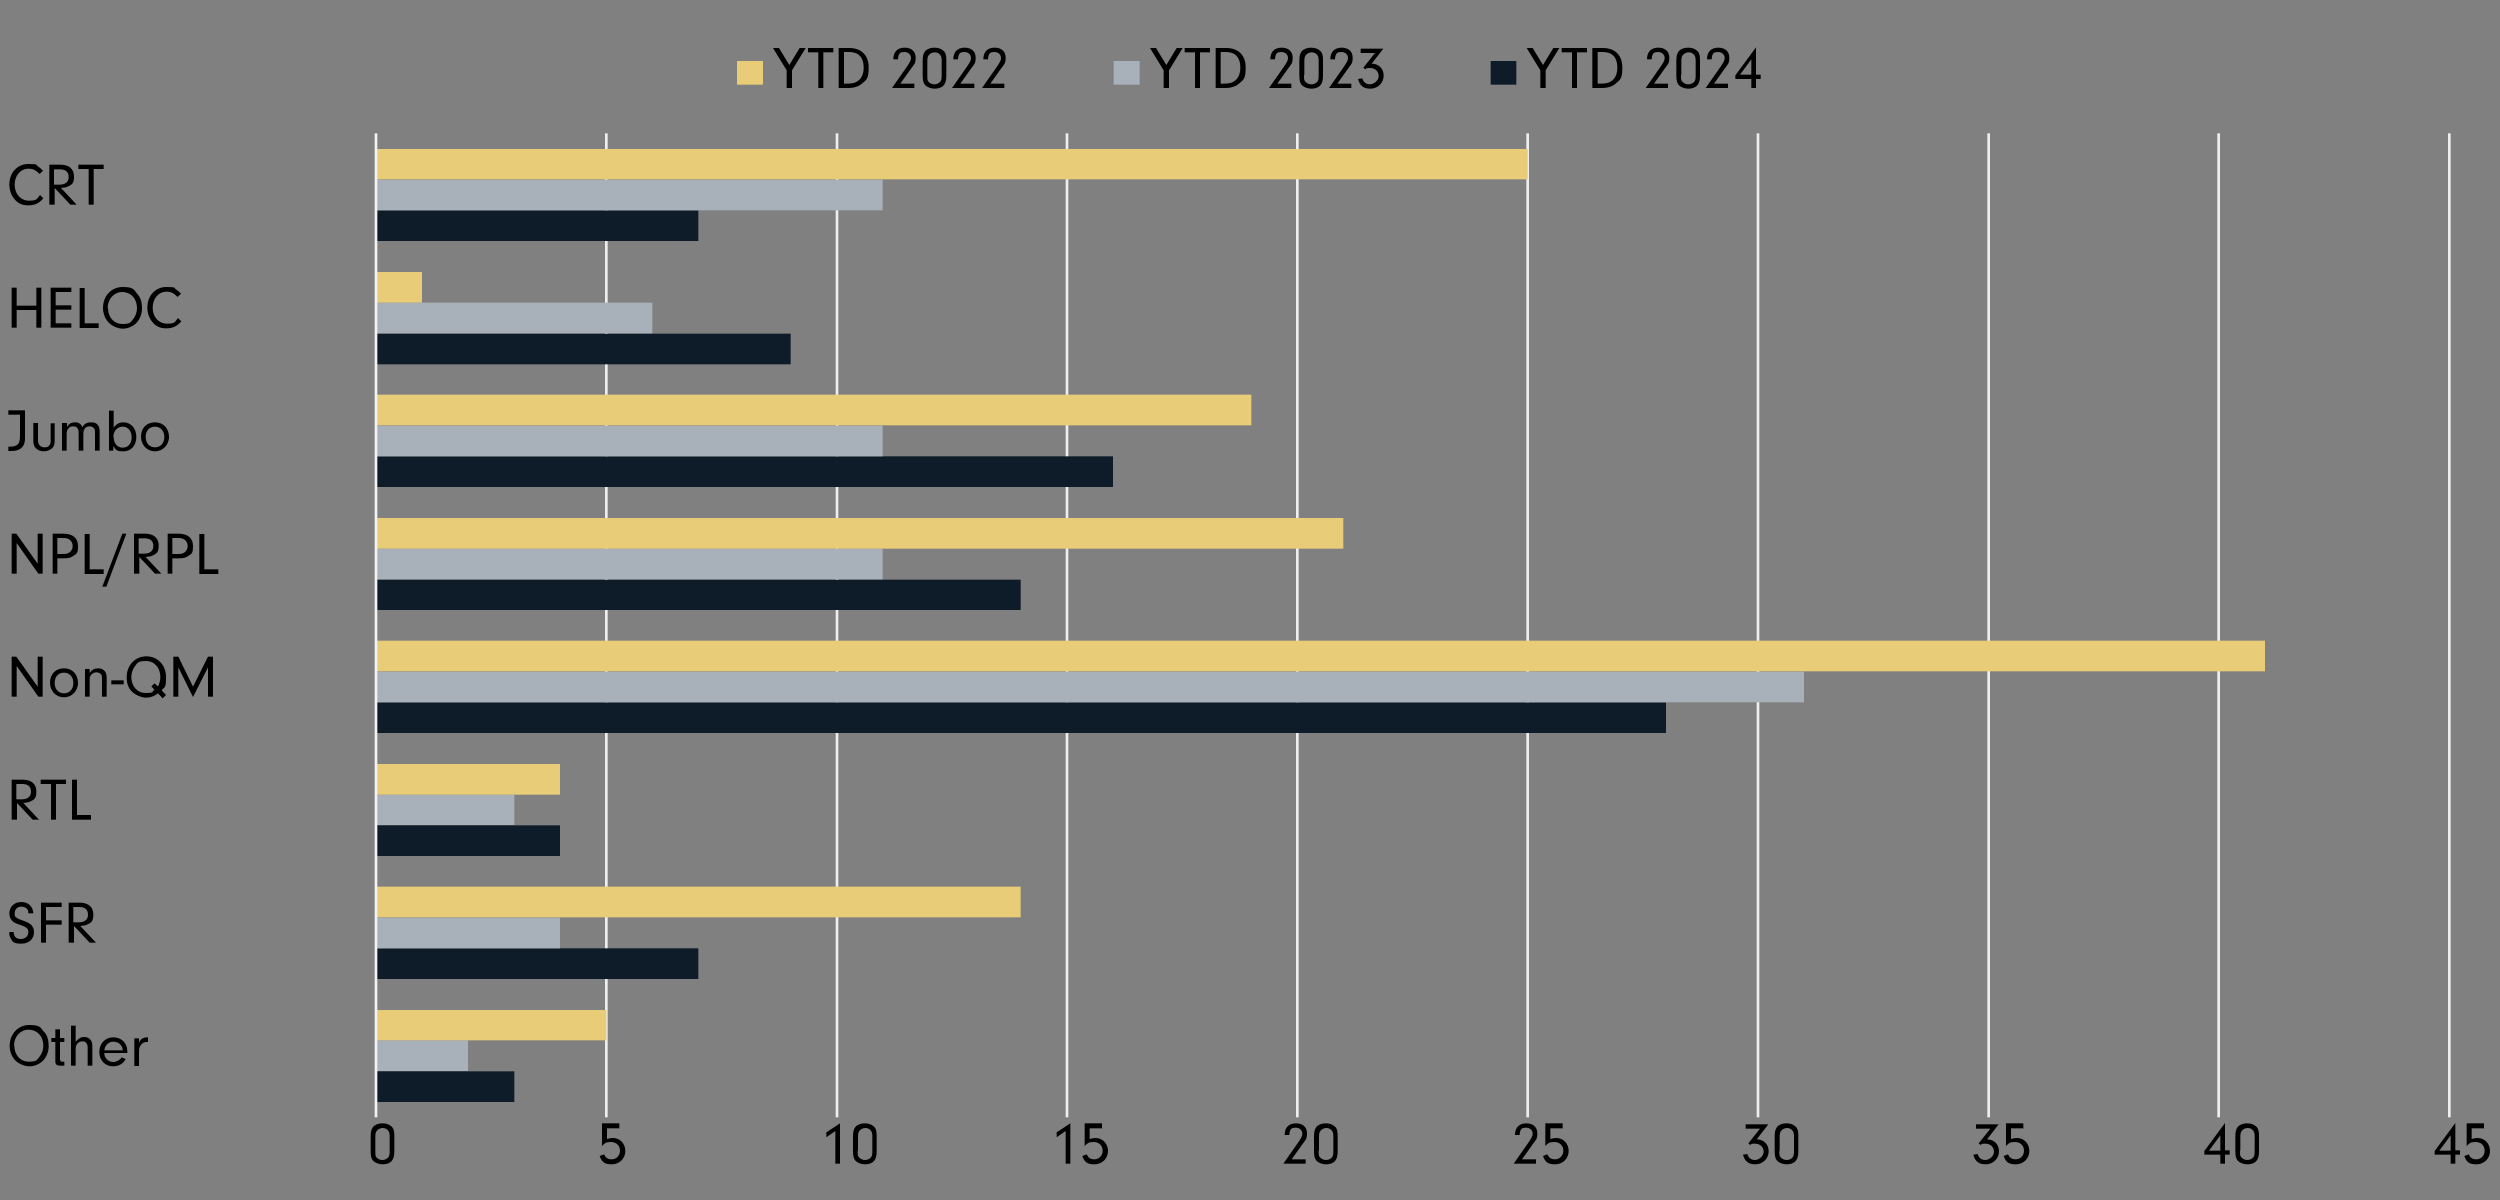 <?xml version="1.0" encoding="UTF-8"?>
<svg xmlns="http://www.w3.org/2000/svg" version="1.1" viewBox="0 0 750 360">
  <rect x="0" y="0" width="750" height="360" fill="#808080" stroke="none"/>
  <defs>
    <style>
      .cls-1, .cls-2 {
        fill: #0d1c28;
      }

      .cls-3 {
        stroke: #edeef0;
      }

      .cls-3, .cls-4 {
        fill: none;
        stroke-linejoin: round;
        stroke-width: .8px;
      }

      .cls-2, .cls-5, .cls-6 {
        fill-rule: evenodd;
      }

      .cls-7, .cls-6 {
        fill: #e8cc78;
      }

      .cls-4 {
        stroke: #f2f2f3;
      }

      .cls-5, .cls-8 {
        fill: #a8b0ba;
      }
    </style>
  </defs>
  <!-- Generator: Adobe Illustrator 28.7.1, SVG Export Plug-In . SVG Version: 1.2.0 Build 142)  -->
  <g>
    <g id="Layer_1">
      <path class="cls-3" d="M181.9,40v295.2M251.1,40v295.2M320.1,40v295.2M389.2,40v295.2M458.3,40v295.2M527.4,40v295.2M596.6,40v295.2M665.6,40v295.2M734.8,40v295.2"/>
      <path class="cls-1" d="M154.3,330.6h-41.5v-9.2h41.5v9.2h0ZM209.5,293.7h-96.7v-9.2h96.7v9.2h0ZM168,256.8h-55.2v-9.2h55.2v9.2h0ZM499.8,219.9H112.8v-9.2h387v9.2h0ZM306.2,183H112.8v-9.1h193.4v9.1h0ZM334,146.1H112.8v-9.2h221.1v9.2h0ZM237.2,109.3h-124.4v-9.2h124.4v9.2h0ZM209.5,72.3h-96.7v-9.2h96.7v9.2h0Z"/>
      <path class="cls-8" d="M140.4,321.3h-27.6v-9.2h27.6v9.2h0ZM168,284.5h-55.2v-9.2h55.2v9.2h0ZM154.3,247.5h-41.5v-9.1h41.5v9.1h0ZM541.3,210.7H112.8v-9.2h428.4v9.2h0ZM264.8,173.8H112.8v-9.2h152v9.2h0ZM264.8,136.9H112.8v-9.2h152v9.2h0ZM195.7,100h-82.9v-9.2h82.9v9.2h0ZM264.8,63.1H112.8v-9.2h152v9.2h0Z"/>
      <path class="cls-7" d="M181.9,312.1h-69.1v-9.1h69.1v9.1h0ZM306.2,275.2H112.8v-9.2h193.4v9.2h0ZM168,238.4h-55.2v-9.2h55.2v9.2h0ZM679.5,201.4H112.8v-9.2h566.7v9.2h0ZM403,164.6H112.8v-9.2h290.2v9.2h0ZM375.4,127.6H112.8v-9.2h262.6v9.2h0ZM126.6,90.8h-13.7v-9.2h13.7v9.2h0ZM458.3,53.8H112.8v-9.1h345.5v9.1h0Z"/>
      <line class="cls-4" x1="112.8" y1="335.2" x2="112.8" y2="40"/>
      <path d="M118.3,345.5c0,1.4-.3,2.2-.8,2.8-.6.7-1.6,1-2.7,1s-2.1-.4-2.8-1c-.6-.7-.8-1.3-.8-3.2v-4c0-1.6.2-2.3.7-3,.6-.7,1.6-1.1,2.8-1.1s2,.3,2.7.9c.7.6.9,1.4.9,2.8v4.8ZM112.6,345.2c0,1.4,0,1.6.4,2.1.4.4,1,.7,1.7.7s1.4-.3,1.8-.8c.3-.4.4-.9.4-1.8v-4.6c0-.9-.2-1.4-.6-1.8-.4-.4-.9-.6-1.5-.6s-1.4.3-1.8.9c-.3.4-.4.8-.4,1.9v4Z"/>
      <path d="M186,338.5h-3.9v3.2c.6-.2,1.2-.3,1.8-.3,2.1,0,3.7,1.7,3.7,3.9s-1.7,4-4.1,4-3-.9-3.6-2.5l1.3-.5c.3.5.4.7.6.9.4.4,1,.6,1.7.6,1.4,0,2.5-1.1,2.5-2.6s-1.1-2.6-2.7-2.6-1.9.4-2.7,1.2v-6.8h5.2v1.4Z"/>
      <g>
        <path d="M247.9,341.1v-1.4l4.1-2.7v12.1h-1.4v-9.8l-2.6,1.8Z"/>
        <path d="M263,345.5c0,1.4-.3,2.2-.8,2.8-.6.7-1.6,1-2.7,1s-2.1-.4-2.8-1c-.6-.7-.8-1.3-.8-3.2v-4c0-1.6.2-2.3.7-3,.6-.7,1.6-1.1,2.8-1.1s2,.3,2.7.9c.7.6.9,1.4.9,2.8v4.8ZM257.3,345.2c0,1.4,0,1.6.5,2.1.4.4,1,.7,1.7.7s1.4-.3,1.8-.8c.3-.4.4-.9.4-1.8v-4.6c0-.9-.2-1.4-.6-1.8-.4-.4-.9-.6-1.5-.6s-1.4.3-1.8.9c-.3.4-.4.8-.4,1.9v4Z"/>
      </g>
      <g>
        <path d="M317,341.1v-1.4l4.1-2.7v12.1h-1.4v-9.8l-2.6,1.8Z"/>
        <path d="M330.8,338.5h-3.9v3.2c.6-.2,1.2-.3,1.8-.3,2.1,0,3.7,1.7,3.7,3.9s-1.7,4-4.1,4-3-.9-3.6-2.5l1.3-.5c.3.5.4.7.6.9.4.4,1,.6,1.7.6,1.4,0,2.5-1.1,2.5-2.6s-1.1-2.6-2.7-2.6-1.9.4-2.7,1.2v-6.8h5.2v1.4Z"/>
      </g>
      <g>
        <path d="M391.7,347.8v1.3h-6.7l4.2-6c1.2-1.7,1.5-2.3,1.5-3,0-1-.8-1.8-2-1.8s-1.5.4-1.7,1c-.1.3-.2.6-.2,1.2h-1.4c0-2.3,1.3-3.5,3.4-3.5s3.3,1.2,3.3,3-.4,1.9-1.4,3.3l-3.2,4.5h4.2Z"/>
        <path d="M401.3,345.5c0,1.4-.3,2.2-.8,2.8-.6.7-1.6,1-2.7,1s-2.1-.4-2.8-1c-.6-.7-.8-1.3-.8-3.2v-4c0-1.6.2-2.3.7-3,.6-.7,1.6-1.1,2.8-1.1s2,.3,2.7.9c.7.6.9,1.4.9,2.8v4.8ZM395.6,345.2c0,1.4,0,1.6.5,2.1.4.4,1,.7,1.7.7s1.4-.3,1.8-.8c.3-.4.4-.9.4-1.8v-4.6c0-.9-.2-1.4-.6-1.8-.4-.4-.9-.6-1.5-.6s-1.4.3-1.8.9c-.3.4-.4.8-.4,1.9v4Z"/>
      </g>
      <g>
        <path d="M460.8,347.8v1.3h-6.7l4.2-6c1.2-1.7,1.5-2.3,1.5-3,0-1-.8-1.8-2-1.8s-1.5.4-1.7,1c-.1.3-.2.6-.2,1.2h-1.4c0-2.3,1.3-3.5,3.4-3.5s3.3,1.2,3.3,3-.4,1.9-1.4,3.3l-3.2,4.5h4.2Z"/>
        <path d="M469,338.5h-3.9v3.2c.6-.2,1.2-.3,1.8-.3,2.1,0,3.7,1.7,3.7,3.9s-1.7,4-4.1,4-3-.9-3.6-2.5l1.3-.5c.3.5.4.7.6.9.4.4,1,.6,1.7.6,1.4,0,2.5-1.1,2.5-2.6s-1.1-2.6-2.7-2.6-1.9.4-2.7,1.2v-6.8h5.2v1.4Z"/>
      </g>
      <g>
        <path d="M523.7,338.6v-1.3h6.8l-3.5,4.5c2.1,0,3.6,1.5,3.6,3.6s-1.7,3.9-4,3.9-3.2-1.1-3.7-2.9l1.3-.2c.3,1.2,1.2,1.8,2.3,1.8s2.6-1.1,2.6-2.5-1.1-2.4-2.6-2.4-.9.1-1.4.4l-.6-.5,3.5-4.4h-4.2Z"/>
        <path d="M539.5,345.5c0,1.4-.3,2.2-.8,2.8-.6.7-1.6,1-2.7,1s-2.1-.4-2.8-1c-.6-.7-.8-1.3-.8-3.2v-4c0-1.6.2-2.3.7-3,.6-.7,1.6-1.1,2.8-1.1s2,.3,2.7.9c.7.6.9,1.4.9,2.8v4.8ZM533.8,345.2c0,1.4,0,1.6.5,2.1.4.4,1,.7,1.7.7s1.4-.3,1.8-.8c.3-.4.4-.9.4-1.8v-4.6c0-.9-.2-1.4-.6-1.8-.4-.4-.9-.6-1.5-.6s-1.4.3-1.8.9c-.3.4-.4.8-.4,1.9v4Z"/>
      </g>
      <g>
        <path d="M592.8,338.6v-1.3h6.8l-3.5,4.5c2.1,0,3.6,1.5,3.6,3.6s-1.7,3.9-4,3.9-3.2-1.1-3.7-2.9l1.3-.2c.3,1.2,1.2,1.8,2.3,1.8s2.6-1.1,2.6-2.5-1.1-2.4-2.6-2.4-.9.1-1.4.4l-.6-.5,3.5-4.4h-4.2Z"/>
        <path d="M607.2,338.5h-3.9v3.2c.6-.2,1.2-.3,1.8-.3,2.1,0,3.7,1.7,3.7,3.9s-1.7,4-4.1,4-3-.9-3.6-2.5l1.3-.5c.3.5.4.7.6.9.4.4,1,.6,1.7.6,1.4,0,2.5-1.1,2.5-2.6s-1.1-2.6-2.7-2.6-1.9.4-2.7,1.2v-6.8h5.2v1.4Z"/>
      </g>
      <g>
        <path d="M661.3,346.4v-1.1l6.2-8.4v8.2h1.4v1.3h-1.4v2.7h-1.4v-2.7h-4.8ZM666.1,340.6l-3.4,4.6h3.4v-4.6Z"/>
        <path d="M677.7,345.5c0,1.4-.3,2.2-.8,2.8-.6.7-1.6,1-2.7,1s-2.1-.4-2.8-1c-.6-.7-.8-1.3-.8-3.2v-4c0-1.6.2-2.3.7-3,.6-.7,1.6-1.1,2.8-1.1s2,.3,2.7.9c.7.6.9,1.4.9,2.8v4.8ZM672,345.2c0,1.4,0,1.6.5,2.1.4.4,1,.7,1.7.7s1.4-.3,1.8-.8c.3-.4.4-.9.4-1.8v-4.6c0-.9-.2-1.4-.6-1.8-.4-.4-.9-.6-1.5-.6s-1.4.3-1.8.9c-.3.4-.4.8-.4,1.9v4Z"/>
      </g>
      <g>
        <path d="M730.4,346.4v-1.1l6.2-8.4v8.2h1.4v1.3h-1.4v2.7h-1.4v-2.7h-4.8ZM735.2,340.6l-3.4,4.6h3.4v-4.6Z"/>
        <path d="M745.4,338.5h-3.9v3.2c.6-.2,1.2-.3,1.8-.3,2.1,0,3.7,1.7,3.7,3.9s-1.7,4-4.1,4-3-.9-3.6-2.5l1.3-.5c.3.5.4.7.6.9.4.4,1,.6,1.7.6,1.4,0,2.5-1.1,2.5-2.6s-1.1-2.6-2.7-2.6-1.9.4-2.7,1.2v-6.8h5.2v1.4Z"/>
      </g>
      <g>
        <path d="M13.2,309.5c1,1.1,1.4,2.5,1.4,4.3s-.7,3.5-2,4.7c-1.1.9-2.4,1.4-3.8,1.4s-3.5-.8-4.6-2.2c-.8-1-1.3-2.4-1.3-3.9,0-3.6,2.5-6.3,5.9-6.3s3.3.8,4.4,2.1ZM4.3,313.7c0,2.8,1.8,4.8,4.3,4.8s2.4-.5,3.2-1.4c.7-.8,1.2-2.1,1.2-3.3s-.4-2.8-1.4-3.7c-.8-.8-1.9-1.2-3-1.2-2.5,0-4.4,2.1-4.4,4.8Z"/>
        <path d="M18.1,318c0,.4.1.5.6.5h.6v1.2h-1.3c-1,0-1.4-.4-1.4-1.3v-5.8h-1.2v-1.2h1.2v-2.6h1.4v2.6h1.3v1.2h-1.3v5.4Z"/>
        <path d="M22.7,312.5c.8-.9,1.5-1.4,2.5-1.4s1.5.3,1.9.8c.5.5.6,1.1.6,2.2v5.6h-1.4v-5.5c0-1.1-.6-1.8-1.5-1.8s-1.2.3-1.6.7c-.4.5-.5.9-.5,1.7v4.9h-1.4v-12h1.4v4.9Z"/>
        <path d="M31.3,316c0,.7.2,1.1.5,1.5.5.7,1.3,1.1,2.2,1.1s2-.6,2.5-1.4l1.2.5c-.7,1.4-2.1,2.2-3.7,2.2-2.5,0-4.2-1.8-4.2-4.3s1.7-4.4,4.2-4.4,4.2,1.8,4.2,4.2,0,.3,0,.5h-6.9ZM36.8,315c0-.6-.2-1-.5-1.4-.5-.7-1.4-1.1-2.3-1.1s-1.7.4-2.2,1.2c-.3.4-.4.7-.5,1.4h5.5Z"/>
        <path d="M41.7,311.4v1.4c.3-.6.4-.8.8-1.1.4-.3,1-.5,1.6-.5h.3v1.4c-.1,0-.3,0-.4,0-.7,0-1.4.3-1.8,1-.4.5-.5,1-.5,2v4.2h-1.4v-8.3h1.4Z"/>
      </g>
      <g>
        <path d="M4.1,279.6c0,1.4.8,2.1,2.1,2.1s2.3-.8,2.3-2-.5-1.5-2.4-2.2c-1.4-.5-1.9-.7-2.4-1.2-.6-.6-.9-1.4-.9-2.3,0-2,1.5-3.4,3.6-3.4s3.5,1.4,3.6,3.4h-1.5c0-.6,0-.9-.3-1.2-.3-.5-1-.8-1.8-.8-1.2,0-2,.8-2,2s.3,1.1.7,1.4c.4.3.7.4,1.9.8,1.3.5,1.9.8,2.4,1.3.5.6.8,1.3.8,2.1,0,2.1-1.5,3.5-3.8,3.5s-2.6-.5-3.2-1.6c-.3-.5-.4-1-.4-1.6v-.3h1.4Z"/>
        <path d="M13.8,276.1h4.7v1.3h-4.7v5.4h-1.5v-12h6.2v1.3h-4.7v4Z"/>
        <path d="M22.1,282.8h-1.5v-12h3.3c2.6,0,4.1,1.3,4.1,3.5s-.6,2.4-1.7,3c-.6.3-1.1.4-2.2.5l4.7,5h-1.9l-4.7-5v5ZM23.6,276.7c1.8,0,2.8-.8,2.8-2.3s-.9-2.3-2.6-2.3h-1.8v4.6h1.5Z"/>
      </g>
      <g>
        <path d="M5,245.9h-1.5v-12h3.3c2.6,0,4.1,1.3,4.1,3.5s-.6,2.4-1.7,3c-.6.3-1.1.4-2.2.5l4.7,5h-1.9l-4.7-5v5ZM6.5,239.8c1.8,0,2.8-.8,2.8-2.3s-.9-2.3-2.6-2.3h-1.8v4.6h1.5Z"/>
        <path d="M16.8,245.9h-1.5v-10.7h-3.1v-1.3h7.6v1.3h-3v10.7Z"/>
        <path d="M27.3,244.5v1.4h-5.7v-12h1.5v10.6h4.2Z"/>
      </g>
      <g>
        <path d="M5,209h-1.5v-12h1.4l6.4,9v-9h1.5v12h-1.3l-6.5-9.2v9.2Z"/>
        <path d="M23.4,204.9c0,2.4-1.9,4.3-4.2,4.3s-4.2-1.8-4.2-4.4,1.7-4.3,4.2-4.3,4.2,1.8,4.2,4.4ZM16.4,204.9c0,1.8,1.1,3.1,2.8,3.1s2.8-1.3,2.8-3.1-1.1-3.1-2.8-3.1-2.8,1.2-2.8,3.1Z"/>
        <path d="M26.9,200.7v1.2c.7-1,1.4-1.4,2.5-1.4s1.4.3,1.9.7c.5.5.7,1.1.7,2.2v5.6h-1.4v-5.3c0-.7,0-1.1-.3-1.4-.3-.3-.7-.6-1.3-.6s-1.2.2-1.6.7c-.4.4-.5.8-.5,1.5v5.1h-1.4v-8.3h1.4Z"/>
        <path d="M37.1,205.3h-3.7v-1.2h3.7v1.2Z"/>
        <path d="M48.7,209.4l-1.3-1.4c-1.2.9-2.3,1.3-3.6,1.3s-3.3-.8-4.4-2c-1-1.1-1.4-2.5-1.4-4.1,0-3.6,2.5-6.3,5.9-6.3s5.9,2.6,5.9,6.2-.4,2.8-1.3,4l1.3,1.4-1,1ZM47.4,205.9c.5-1,.7-1.7.7-2.8,0-2.8-1.8-4.8-4.3-4.8s-2.6.6-3.4,1.7c-.6.8-1,1.9-1,3.1,0,2.8,1.8,4.8,4.3,4.8s1.8-.3,2.6-1l-.9-1,1-.9.9.9Z"/>
        <path d="M53.5,209h-1.5v-12h1.5l4.4,9,4.5-9h1.5v12h-1.5v-8.8l-4.5,8.9-4.4-8.9v8.8Z"/>
      </g>
      <g>
        <path d="M5,172.1h-1.5v-12h1.4l6.4,9v-9h1.5v12h-1.3l-6.5-9.2v9.2Z"/>
        <path d="M17.3,172.1h-1.5v-12h3.2c2.8,0,4.4,1.3,4.4,3.7s-.5,2.3-1.3,2.9c-.7.6-1.6.8-3,.8h-1.9v4.6ZM18.8,166.2c.6,0,1.1,0,1.5-.2.9-.3,1.5-1.2,1.5-2.2s-.6-1.9-1.5-2.2c-.5-.2-1-.2-1.7-.2h-1.4v4.8h1.6Z"/>
        <path d="M31.1,170.8v1.4h-5.7v-12h1.5v10.6h4.2Z"/>
        <path d="M31.9,176h-1.2l6-15.9h1.2l-6,15.9Z"/>
        <path d="M41.7,172.1h-1.5v-12h3.3c2.6,0,4.1,1.3,4.1,3.5s-.6,2.4-1.7,3c-.6.3-1.1.4-2.2.5l4.7,5h-1.9l-4.7-5v5ZM43.2,166.1c1.8,0,2.8-.8,2.8-2.3s-.9-2.3-2.6-2.3h-1.8v4.6h1.5Z"/>
        <path d="M51.8,172.1h-1.5v-12h3.2c2.8,0,4.4,1.3,4.4,3.7s-.5,2.3-1.3,2.9c-.7.6-1.6.8-3,.8h-1.9v4.6ZM53.3,166.2c.6,0,1.1,0,1.5-.2.9-.3,1.5-1.2,1.5-2.2s-.6-1.9-1.5-2.2c-.5-.2-1-.2-1.7-.2h-1.4v4.8h1.6Z"/>
        <path d="M65.5,170.8v1.4h-5.7v-12h1.5v10.6h4.2Z"/>
      </g>
      <g>
        <path d="M7.5,131.5c0,1.7-.6,2.8-1.9,3.4-.6.3-1.4.4-2.5.4s-.3,0-.6,0v-1.3c.4,0,.5,0,.7,0,.9,0,1.5-.2,2-.6.6-.5.8-1.2.8-2.8v-6.2h-3.5v-1.3h5v8.3Z"/>
        <path d="M16.4,126.9v5.3c0,1.1-.2,1.8-.8,2.3s-1.5.9-2.4.9-1.8-.3-2.4-.9c-.6-.5-.8-1.3-.8-2.3v-5.3h1.4v5.3c0,1.2.8,2,1.9,2s1.1-.2,1.5-.6c.3-.3.4-.7.4-1.3v-5.3h1.4Z"/>
        <path d="M20.1,126.9v1.2c.6-1,1.3-1.4,2.4-1.4s1.9.5,2.2,1.5c.6-1.1,1.4-1.5,2.6-1.5s1.7.3,2.1.9c.4.5.5,1,.5,2.3v5.3h-1.4v-5c0-1,0-1.2-.2-1.6-.3-.4-.8-.7-1.4-.7-1.2,0-1.9.8-1.9,2.3v5h-1.4v-5c0-.8,0-1.2-.3-1.6-.2-.5-.7-.7-1.4-.7-1.2,0-1.9.9-1.9,2.3v5h-1.4v-8.3h1.4Z"/>
        <path d="M34.1,135.2h-1.4v-12h1.4v5.1c.8-1.1,1.7-1.6,2.9-1.6,2.3,0,3.9,1.8,3.9,4.4s-1.6,4.3-3.9,4.3-2.2-.5-3-1.6v1.4ZM34.1,131.1c0,1.9,1.1,3.2,2.7,3.2s2.7-1.2,2.7-3.1-1.1-3.2-2.7-3.2-2.8,1.3-2.8,3.1Z"/>
        <path d="M50.7,131.1c0,2.4-1.9,4.3-4.2,4.3s-4.2-1.8-4.2-4.4,1.7-4.3,4.2-4.3,4.2,1.8,4.2,4.4ZM43.7,131.1c0,1.8,1.1,3.1,2.8,3.1s2.8-1.3,2.8-3.1-1.1-3.1-2.8-3.1-2.8,1.2-2.8,3.1Z"/>
      </g>
      <g>
        <path d="M5,98.3h-1.5v-12h1.5v5.4h5.9v-5.4h1.5v12h-1.5v-5.3h-5.9v5.3Z"/>
        <path d="M16.7,91.6h4.7v1.3h-4.7v4.1h4.7v1.3h-6.2v-12h6.2v1.3h-4.7v4Z"/>
        <path d="M29.6,97v1.4h-5.7v-12h1.5v10.6h4.2Z"/>
        <path d="M41.2,88.2c1,1.1,1.4,2.5,1.4,4.3s-.7,3.5-2,4.7c-1.1.9-2.4,1.4-3.8,1.4s-3.5-.8-4.6-2.3c-.8-1-1.3-2.4-1.3-3.9,0-3.6,2.5-6.3,5.9-6.3s3.3.8,4.4,2.1ZM32.4,92.4c0,2.8,1.8,4.8,4.3,4.8s2.4-.5,3.2-1.4c.7-.8,1.2-2.1,1.2-3.3s-.4-2.8-1.4-3.7c-.8-.8-1.9-1.2-3-1.2-2.5,0-4.4,2.1-4.4,4.8Z"/>
        <path d="M54.3,96.5c-1.2,1.4-2.5,2-4.4,2s-3.1-.6-4.1-1.8c-1-1.1-1.6-2.8-1.6-4.4,0-3.6,2.4-6.2,5.7-6.2s2.1.3,3,.8c.5.3.8.6,1.4,1.2l-1,1c-1.2-1.2-2.1-1.6-3.3-1.6-2.4,0-4.2,2-4.2,4.8s1.8,4.8,4.3,4.8,2.3-.5,3.3-1.7l1,1Z"/>
      </g>
      <g>
        <path d="M12.9,59.6c-1.2,1.4-2.5,2-4.4,2s-3.1-.6-4.1-1.8c-1-1.1-1.6-2.8-1.6-4.4,0-3.6,2.4-6.2,5.7-6.2s2.1.3,3,.8c.5.3.8.6,1.4,1.2l-1,1c-1.2-1.2-2.1-1.6-3.3-1.6-2.4,0-4.2,2-4.2,4.8s1.8,4.8,4.3,4.8,2.3-.5,3.3-1.7l1,1Z"/>
        <path d="M16.3,61.4h-1.5v-12h3.3c2.6,0,4.1,1.3,4.1,3.5s-.6,2.4-1.7,3c-.6.3-1.1.4-2.2.5l4.7,5h-1.9l-4.7-5v5ZM17.8,55.4c1.8,0,2.8-.8,2.8-2.3s-.9-2.3-2.6-2.3h-1.8v4.6h1.5Z"/>
        <path d="M28.1,61.4h-1.5v-10.7h-3.1v-1.3h7.6v1.3h-3v10.7Z"/>
      </g>
      <g>
        <polygon class="cls-6" points="221.1 18.3 228.9 18.3 228.9 25.4 221.1 25.4 221.1 18.3 221.1 18.3"/>
        <g>
          <path d="M237.5,26.4h-1.5v-5.3l-4.1-6.7h1.8l3.1,5.1,3.1-5.1h1.8l-4.1,6.7v5.3Z"/>
          <path d="M247,26.4h-1.5v-10.7h-3.1v-1.3h7.6v1.3h-3v10.7Z"/>
          <path d="M251.6,14.4h3.2c3.6,0,5.8,2.2,5.8,5.8s-.7,3.7-1.9,4.8c-1,.9-2.4,1.4-4.2,1.4h-2.9v-12ZM253.2,25.1h.5c2,0,2.9-.2,3.8-.9,1.1-.9,1.6-2.2,1.6-4,0-2.9-1.5-4.6-4.3-4.6h-1.6v9.4Z"/>
          <path d="M274.3,25.1v1.3h-6.7l4.2-6c1.2-1.7,1.5-2.3,1.5-3,0-1-.8-1.8-2-1.8s-1.5.4-1.7,1c-.1.3-.2.6-.2,1.2h-1.4c0-2.3,1.3-3.5,3.4-3.5s3.3,1.2,3.3,3-.4,1.9-1.4,3.3l-3.2,4.5h4.2Z"/>
          <path d="M283.9,22.8c0,1.4-.3,2.2-.8,2.8-.6.7-1.6,1-2.7,1s-2.1-.4-2.8-1c-.6-.7-.8-1.4-.8-3.2v-4c0-1.6.2-2.3.7-3,.6-.7,1.6-1.1,2.8-1.1s2,.3,2.7.9c.7.6.9,1.4.9,2.8v4.8ZM278.2,22.5c0,1.4,0,1.6.4,2.1.4.4,1,.7,1.7.7s1.4-.3,1.8-.8c.3-.4.4-.9.4-1.8v-4.6c0-.9-.2-1.4-.6-1.8-.4-.4-.9-.6-1.5-.6s-1.4.3-1.8.9c-.3.4-.4.8-.4,1.9v4Z"/>
          <path d="M292.3,25.1v1.3h-6.7l4.2-6c1.2-1.7,1.5-2.3,1.5-3,0-1-.8-1.8-2-1.8s-1.5.4-1.7,1c-.1.3-.2.6-.2,1.2h-1.4c0-2.3,1.3-3.5,3.4-3.5s3.3,1.2,3.3,3-.4,1.9-1.4,3.3l-3.2,4.5h4.2Z"/>
          <path d="M301.3,25.1v1.3h-6.7l4.2-6c1.2-1.7,1.5-2.3,1.5-3,0-1-.8-1.8-2-1.8s-1.5.4-1.7,1c-.1.3-.2.6-.2,1.2h-1.4c0-2.3,1.3-3.5,3.4-3.5s3.3,1.2,3.3,3-.4,1.9-1.4,3.3l-3.2,4.5h4.2Z"/>
        </g>
      </g>
      <g>
        <polygon class="cls-5" points="334.1 18.3 341.9 18.3 341.9 25.4 334.1 25.4 334.1 18.3 334.1 18.3"/>
        <g>
          <path d="M350.6,26.4h-1.5v-5.3l-4.1-6.7h1.8l3.1,5.1,3.1-5.1h1.8l-4.1,6.7v5.3Z"/>
          <path d="M360,26.4h-1.5v-10.7h-3.1v-1.3h7.6v1.3h-3v10.7Z"/>
          <path d="M364.7,14.4h3.2c3.6,0,5.8,2.2,5.8,5.8s-.7,3.7-1.9,4.8c-1,.9-2.4,1.4-4.2,1.4h-2.9v-12ZM366.2,25.1h.5c2,0,2.9-.2,3.8-.9,1.1-.9,1.6-2.2,1.6-4,0-2.9-1.5-4.6-4.3-4.6h-1.6v9.4Z"/>
          <path d="M387.4,25.1v1.3h-6.7l4.2-6c1.2-1.7,1.5-2.3,1.5-3,0-1-.8-1.8-2-1.8s-1.5.4-1.7,1c-.1.3-.2.6-.2,1.2h-1.4c0-2.3,1.3-3.5,3.4-3.5s3.3,1.2,3.3,3-.4,1.9-1.4,3.3l-3.2,4.5h4.2Z"/>
          <path d="M396.9,22.8c0,1.4-.3,2.2-.8,2.8-.6.7-1.6,1-2.7,1s-2.1-.4-2.8-1c-.6-.7-.8-1.4-.8-3.2v-4c0-1.6.2-2.3.7-3,.6-.7,1.6-1.1,2.8-1.1s2,.3,2.7.9c.7.6.9,1.4.9,2.8v4.8ZM391.2,22.5c0,1.4,0,1.6.5,2.1.4.4,1,.7,1.7.7s1.4-.3,1.8-.8c.3-.4.4-.9.4-1.8v-4.6c0-.9-.2-1.4-.6-1.8-.4-.4-.9-.6-1.5-.6s-1.4.3-1.8.9c-.3.4-.4.8-.4,1.9v4Z"/>
          <path d="M405.4,25.1v1.3h-6.7l4.2-6c1.2-1.7,1.5-2.3,1.5-3,0-1-.8-1.8-2-1.8s-1.5.4-1.7,1c-.1.3-.2.6-.2,1.2h-1.4c0-2.3,1.3-3.5,3.4-3.5s3.3,1.2,3.3,3-.4,1.9-1.4,3.3l-3.2,4.5h4.2Z"/>
          <path d="M408.2,15.9v-1.3h6.8l-3.5,4.5c2.1,0,3.6,1.5,3.6,3.6s-1.7,3.9-4,3.9-3.2-1.1-3.7-2.9l1.3-.2c.3,1.2,1.2,1.8,2.3,1.8s2.6-1.1,2.6-2.5-1.1-2.4-2.6-2.4-.9.1-1.4.4l-.6-.5,3.5-4.4h-4.2Z"/>
        </g>
      </g>
      <g>
        <polygon class="cls-2" points="447.2 18.3 454.9 18.3 454.9 25.4 447.2 25.4 447.2 18.3 447.2 18.3"/>
        <g>
          <path d="M463.6,26.4h-1.5v-5.3l-4.1-6.7h1.8l3.1,5.1,3.1-5.1h1.8l-4.1,6.7v5.3Z"/>
          <path d="M473.1,26.4h-1.5v-10.7h-3.1v-1.3h7.6v1.3h-3v10.7Z"/>
          <path d="M477.7,14.4h3.2c3.6,0,5.8,2.2,5.8,5.8s-.7,3.7-1.9,4.8c-1,.9-2.4,1.4-4.2,1.4h-2.9v-12ZM479.3,25.1h.5c2,0,2.9-.2,3.8-.9,1.1-.9,1.6-2.2,1.6-4,0-2.9-1.5-4.6-4.3-4.6h-1.6v9.4Z"/>
          <path d="M500.4,25.1v1.3h-6.7l4.2-6c1.2-1.7,1.5-2.3,1.5-3,0-1-.8-1.8-2-1.8s-1.5.4-1.7,1c-.1.3-.2.6-.2,1.2h-1.4c0-2.3,1.3-3.5,3.4-3.5s3.3,1.2,3.3,3-.4,1.9-1.4,3.3l-3.2,4.5h4.2Z"/>
          <path d="M510,22.8c0,1.4-.3,2.2-.8,2.8-.6.7-1.6,1-2.7,1s-2.1-.4-2.8-1c-.6-.7-.8-1.4-.8-3.2v-4c0-1.6.2-2.3.7-3,.6-.7,1.6-1.1,2.8-1.1s2,.3,2.7.9c.7.6.9,1.4.9,2.8v4.8ZM504.3,22.5c0,1.4,0,1.6.5,2.1.4.4,1,.7,1.7.7s1.4-.3,1.8-.8c.3-.4.4-.9.4-1.8v-4.6c0-.9-.2-1.4-.6-1.8-.4-.4-.9-.6-1.5-.6s-1.4.3-1.8.9c-.3.4-.4.8-.4,1.9v4Z"/>
          <path d="M518.4,25.1v1.3h-6.7l4.2-6c1.2-1.7,1.5-2.3,1.5-3,0-1-.8-1.8-2-1.8s-1.5.4-1.7,1c-.1.3-.2.6-.2,1.2h-1.4c0-2.3,1.3-3.5,3.4-3.5s3.3,1.2,3.3,3-.4,1.9-1.4,3.3l-3.2,4.5h4.2Z"/>
          <path d="M520.6,23.7v-1.1l6.2-8.4v8.2h1.4v1.3h-1.4v2.7h-1.4v-2.7h-4.8ZM525.4,17.8l-3.4,4.6h3.4v-4.6Z"/>
        </g>
      </g>
    </g>
  </g>
</svg>